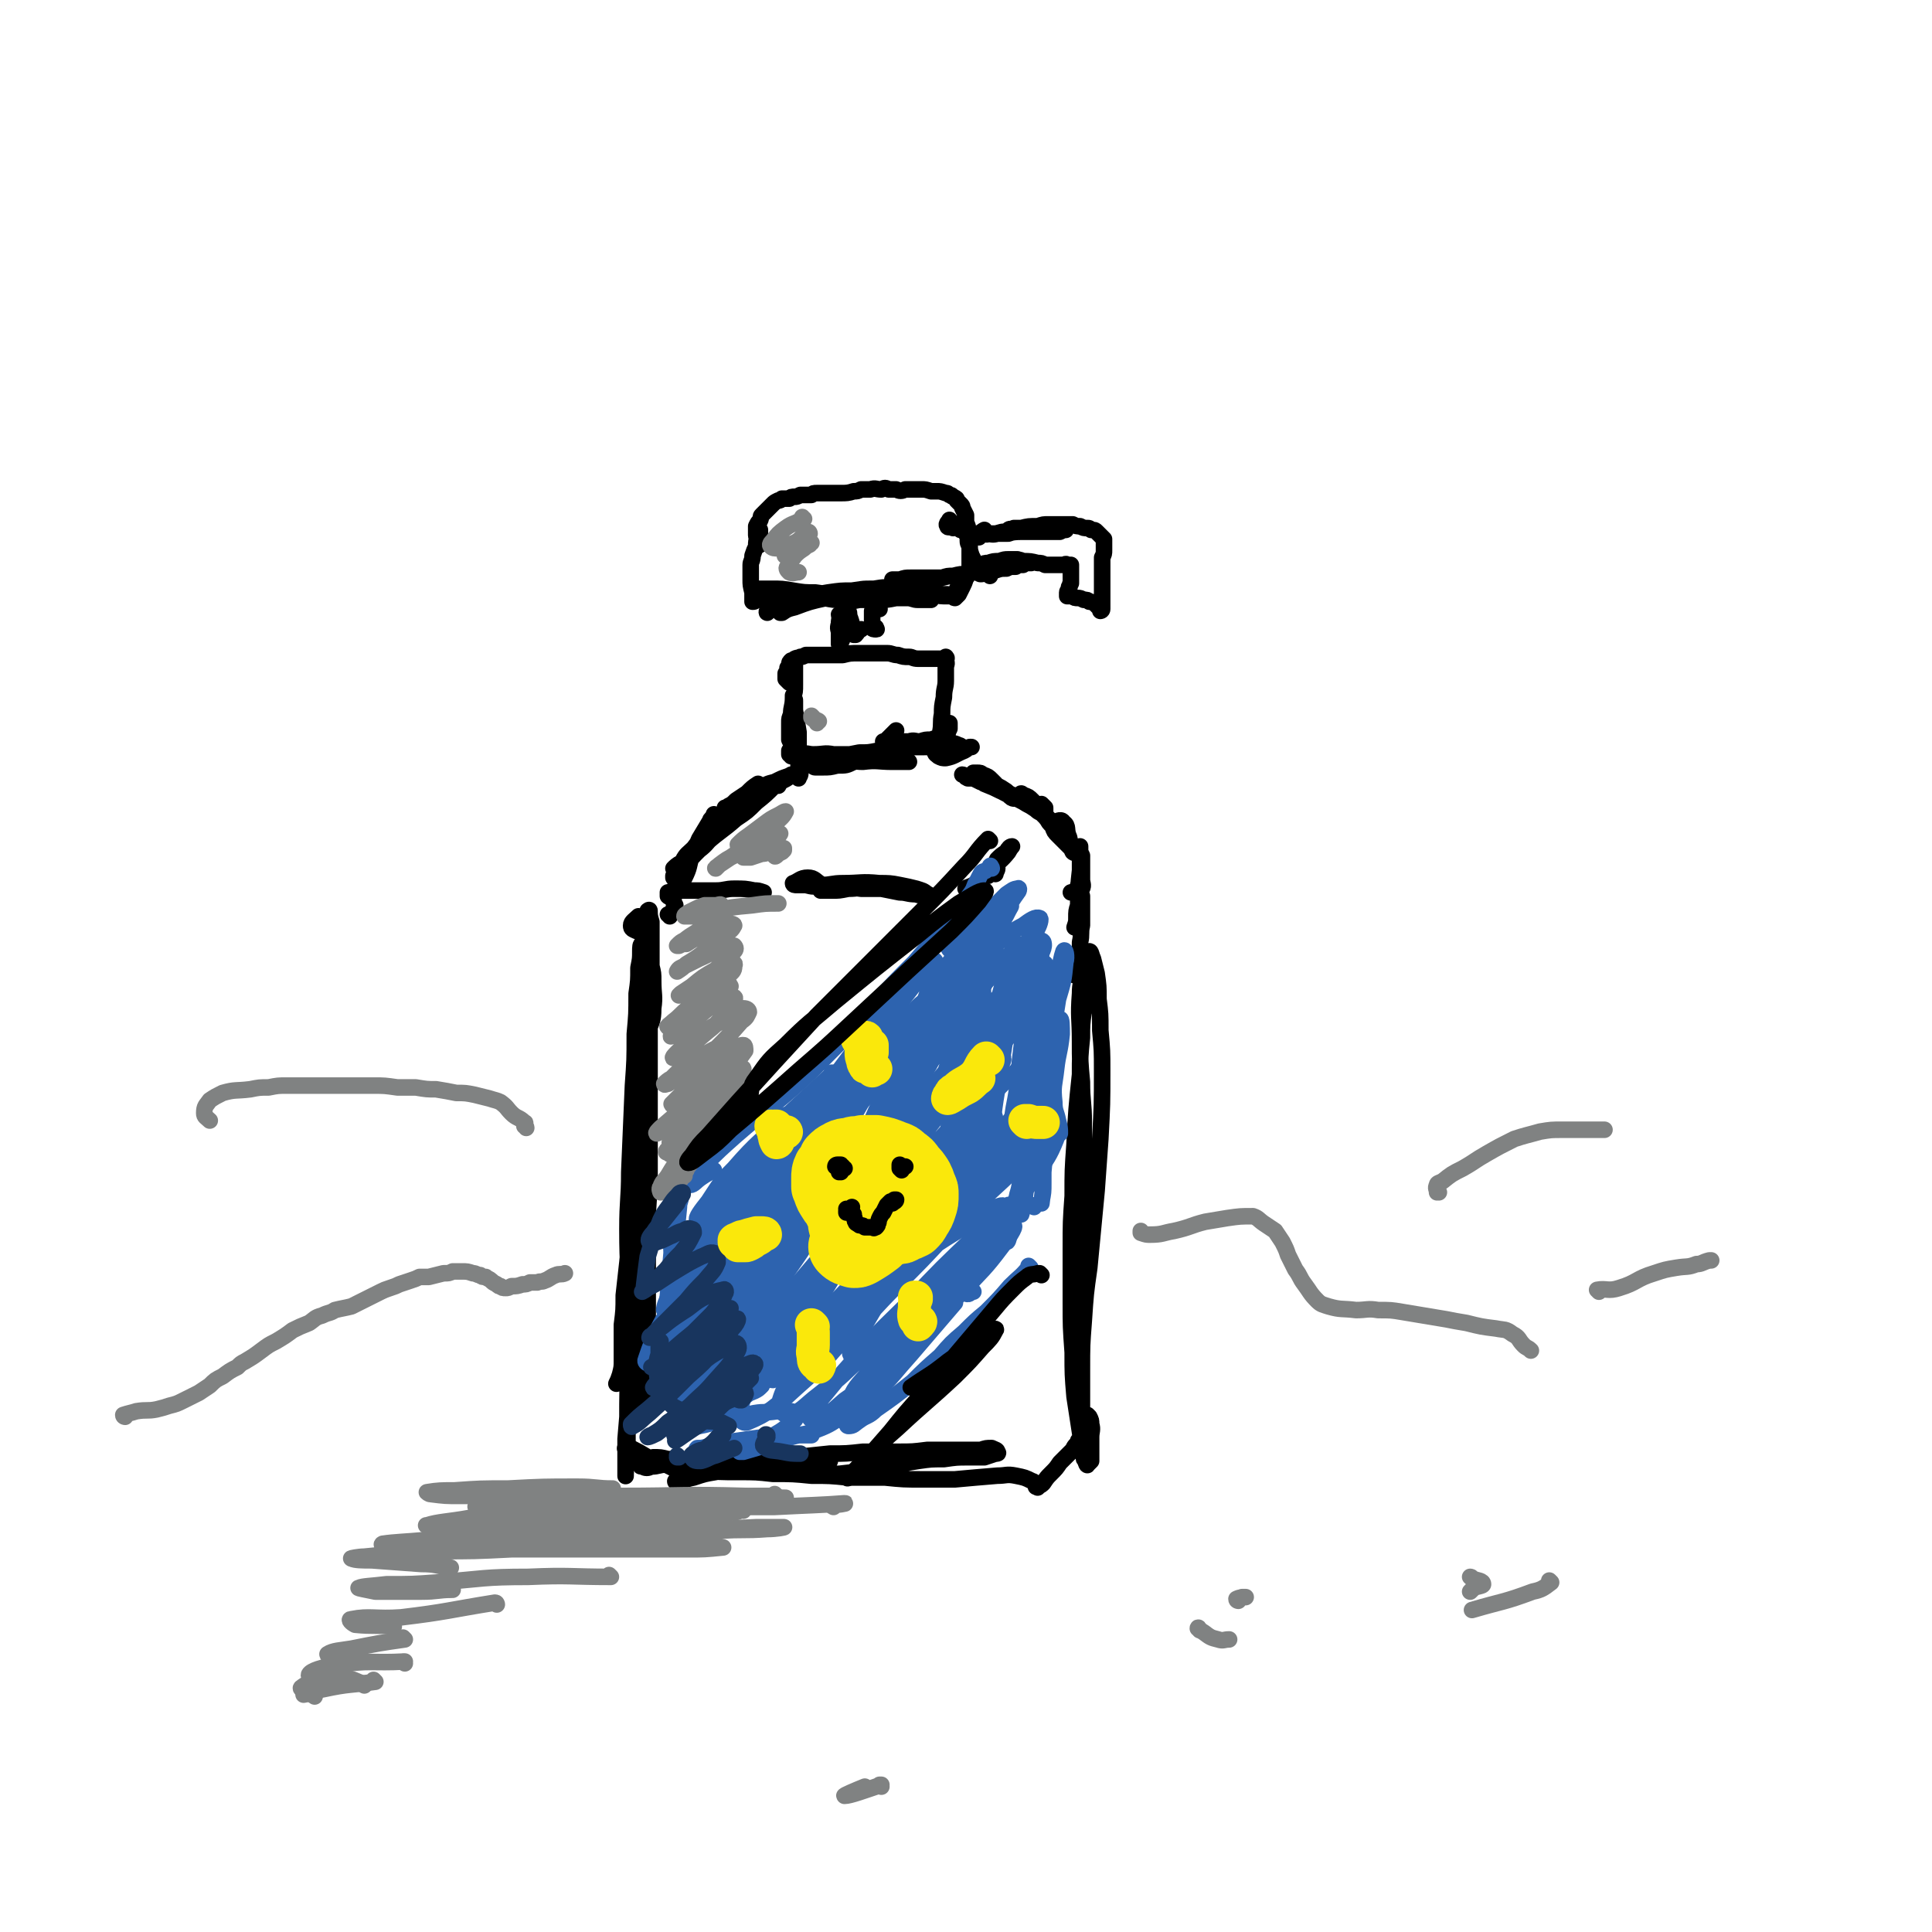 <svg viewBox='0 0 1050 1050' version='1.1' xmlns='http://www.w3.org/2000/svg' xmlns:xlink='http://www.w3.org/1999/xlink'><g fill='none' stroke='rgb(0,0,0)' stroke-width='9' stroke-linecap='round' stroke-linejoin='round'><path d='M348,499c-1,0 -1,-1 -1,-1 -2,2 -4,3 -4,5 0,2 1,2 3,3 2,1 4,0 5,3 2,3 1,4 2,7 1,4 1,4 1,9 1,4 1,4 1,8 0,8 1,8 0,15 0,7 -1,7 -3,13 -1,7 -2,7 -3,15 -2,10 -2,10 -3,21 0,7 0,7 0,14 1,9 1,9 2,17 0,8 1,8 1,16 0,8 0,8 0,15 -1,6 -1,6 -2,12 -1,7 -1,7 -2,15 -1,6 -1,6 -1,12 -1,8 0,8 -1,15 -1,12 -1,12 -2,24 -1,5 -1,5 -2,10 -1,2 -1,2 -2,4 -1,1 -1,0 -2,1 0,0 0,0 0,0 0,0 0,0 0,0 1,-2 1,-2 2,-5 1,-4 1,-4 1,-8 0,-10 0,-10 0,-19 1,-8 1,-8 1,-16 1,-9 1,-9 2,-18 1,-10 1,-10 2,-20 1,-10 1,-10 3,-20 1,-10 1,-10 3,-20 1,-9 1,-9 1,-18 1,-13 1,-13 1,-27 0,-8 0,-8 0,-17 0,-12 0,-12 -1,-24 0,-7 0,-7 0,-14 0,-6 0,-6 0,-12 1,-5 1,-5 2,-10 0,-3 0,-3 0,-6 0,-2 0,-2 0,-3 0,0 1,-1 1,0 0,2 0,3 1,6 0,4 0,4 0,8 0,9 0,9 0,17 0,8 -1,8 -1,16 0,10 0,10 0,20 0,11 0,11 0,22 0,13 0,13 0,25 0,15 0,15 0,29 0,14 -1,14 -1,28 0,21 0,21 0,42 0,12 0,12 0,24 0,13 0,14 0,27 0,4 0,4 -1,9 0,1 -1,2 -1,1 -1,-1 -1,-2 -1,-4 -2,-5 -2,-5 -3,-11 -1,-9 -1,-9 -2,-18 -1,-12 -1,-12 -1,-24 -1,-22 -2,-22 -2,-44 0,-16 1,-16 1,-31 1,-24 1,-24 2,-47 1,-14 1,-14 1,-28 1,-11 1,-11 1,-22 1,-7 1,-7 1,-14 1,-5 1,-5 1,-9 0,-2 0,-4 1,-4 0,1 1,2 1,4 1,5 0,5 0,10 1,7 1,7 0,15 0,19 0,19 -1,38 -1,15 -1,15 -1,30 -1,16 -1,16 -2,31 -1,15 -1,15 -2,30 0,16 -1,16 -1,31 -1,16 -1,16 -1,32 -1,21 -1,21 -1,41 0,10 0,10 0,19 -1,4 -1,7 -1,8 0,1 0,-2 0,-5 0,-8 0,-8 0,-15 1,-12 1,-12 2,-23 1,-11 1,-11 2,-23 0,-9 1,-9 1,-18 1,-5 1,-5 1,-11 1,-3 1,-4 1,-6 0,0 0,1 0,2 -1,5 -1,5 -1,9 -2,10 -2,10 -3,20 0,7 1,7 1,13 -1,5 -1,5 -1,10 '/><path d='M341,788c0,0 -2,-1 -1,-1 0,-1 1,-1 3,0 4,2 4,2 9,5 5,2 5,2 10,4 2,1 2,1 4,2 1,0 2,0 2,0 1,0 1,-1 1,-2 -1,-1 -1,-1 -3,-2 -1,-1 -1,-1 -3,-1 -4,-1 -4,-1 -8,-1 -2,1 -2,1 -4,2 -2,1 -3,1 -3,2 0,1 0,1 1,1 2,1 3,1 5,0 4,0 4,-1 8,-1 5,-1 5,-1 10,-1 5,-1 5,-1 10,-1 4,0 4,0 8,0 3,0 3,0 7,0 0,0 1,0 1,0 -2,0 -2,1 -4,2 -3,0 -3,0 -6,0 -4,1 -4,1 -8,1 -4,0 -4,0 -8,0 -3,0 -3,0 -5,0 -2,0 -2,0 -3,0 0,0 1,0 2,0 4,0 4,-1 9,-1 5,-1 5,-1 10,-1 9,-1 9,-1 19,-1 6,0 6,0 13,0 6,0 6,0 12,1 5,0 5,0 11,0 4,0 4,0 7,0 2,-1 3,-1 4,-1 0,0 -1,0 -1,0 -3,1 -3,1 -6,2 -5,1 -5,1 -11,2 -10,1 -10,1 -20,1 -8,0 -8,0 -15,0 -7,0 -7,0 -13,1 -6,1 -6,1 -11,2 -3,1 -3,1 -6,3 0,0 -1,1 -1,0 4,0 5,-1 10,-2 6,-2 6,-2 12,-3 8,-2 8,-2 16,-4 14,-2 14,-2 27,-4 9,-1 10,-1 19,-2 9,0 9,0 18,-1 9,0 9,0 19,0 8,0 8,0 16,-1 7,0 7,0 14,0 8,0 8,0 15,0 3,-1 3,-1 6,-1 2,1 3,1 3,2 1,1 0,1 -1,1 -3,1 -3,1 -6,2 -4,0 -4,0 -9,0 -6,0 -6,0 -13,1 -7,0 -7,0 -14,1 -13,2 -13,3 -26,4 -8,2 -8,2 -17,3 -10,0 -10,0 -19,0 -13,-1 -13,-1 -26,-3 -8,0 -7,-1 -15,-1 -5,0 -5,0 -11,0 -5,0 -5,-1 -9,0 -3,0 -3,1 -6,1 -1,0 -3,0 -2,0 0,1 2,1 4,1 4,0 4,0 8,0 11,1 11,1 21,1 10,0 10,0 19,1 11,0 11,0 21,1 10,0 10,0 20,1 10,0 10,0 20,0 10,1 10,1 20,1 9,0 9,0 18,0 11,-1 11,-1 23,-2 5,0 5,-1 10,0 5,1 5,1 9,3 1,0 1,1 2,2 0,0 0,0 0,1 0,0 0,0 0,0 0,0 0,0 0,0 1,0 1,1 1,0 2,-1 2,-1 3,-2 2,-3 2,-3 4,-5 3,-3 3,-3 5,-6 4,-4 4,-4 7,-7 1,-2 1,-2 2,-3 1,-1 1,-1 1,-1 0,0 0,0 0,-1 0,0 0,0 0,0 1,2 0,2 1,3 1,3 1,3 2,5 0,2 0,2 1,3 1,1 1,2 1,2 1,-1 1,-1 2,-2 0,-3 0,-3 0,-6 0,-4 0,-4 0,-7 0,-3 1,-4 0,-7 0,-2 0,-2 -1,-4 0,0 -1,-1 -1,-1 -1,1 0,2 -1,4 0,2 0,2 -1,5 0,3 0,3 -1,6 0,1 0,1 0,3 0,0 0,0 0,0 0,-1 0,-1 0,-3 0,-3 0,-3 0,-6 0,-6 0,-6 0,-11 -1,-7 -1,-7 -1,-13 0,-12 0,-12 0,-23 0,-9 0,-9 0,-18 0,-16 -1,-16 0,-32 0,-12 1,-12 1,-23 1,-13 1,-13 1,-25 0,-11 0,-11 0,-23 0,-11 -1,-11 -1,-22 -1,-11 -1,-11 -1,-22 0,-13 -1,-13 0,-26 0,-6 1,-6 2,-12 1,-4 0,-4 2,-7 0,-2 0,-4 1,-4 1,0 1,2 2,4 1,4 1,4 2,8 1,7 1,7 1,14 1,8 1,8 1,17 1,11 1,11 1,22 0,18 0,18 -1,37 -1,14 -1,14 -2,28 -2,21 -2,21 -4,42 -2,14 -2,14 -3,29 -1,13 -1,13 -1,27 0,11 0,11 0,23 0,7 1,7 2,15 0,5 0,5 1,10 0,1 0,3 0,3 0,1 -1,-1 -1,-2 -1,-5 -1,-5 -2,-9 -2,-13 -2,-13 -4,-26 -1,-12 -1,-12 -1,-24 -1,-14 -1,-14 -1,-27 0,-15 0,-15 0,-29 0,-15 0,-15 1,-29 0,-14 0,-14 1,-28 1,-19 1,-19 3,-38 0,-10 0,-10 1,-20 0,-7 0,-7 1,-15 0,-6 0,-6 0,-13 -1,-2 -1,-2 -2,-4 -1,-1 -1,-2 -3,-2 -2,-1 -2,0 -5,0 '/><path d='M364,498c0,-1 -1,-1 -1,-1 0,0 1,0 1,0 1,-1 2,-2 3,-3 0,0 -1,0 -1,0 0,0 0,-1 1,-1 0,-1 0,-1 0,-1 -1,-2 -1,-2 -2,-4 -1,-1 -1,0 -2,-1 0,-1 0,-1 0,-2 0,0 0,0 1,0 1,-1 1,-1 3,-1 2,0 2,0 5,0 3,0 3,0 7,0 5,0 5,0 10,0 5,0 5,-1 10,-1 6,0 6,0 11,1 2,0 2,0 5,1 '/><path d='M448,482c0,0 0,-1 -1,-1 -4,-2 -4,-4 -8,-4 -4,0 -5,2 -8,3 0,1 1,1 2,1 2,0 2,0 5,0 4,1 4,1 8,0 6,0 6,-1 12,-1 10,0 10,-1 20,0 5,0 6,0 11,1 5,1 5,1 9,2 3,1 4,1 6,3 1,0 0,0 -1,0 -3,0 -3,1 -5,0 -5,0 -5,-1 -9,-1 -5,-1 -5,-1 -10,-2 -5,0 -5,0 -11,0 -7,-1 -7,-1 -14,0 -3,0 -3,0 -6,0 -1,1 -2,1 -2,1 2,0 3,0 6,0 4,0 4,0 9,-1 6,0 6,-1 13,-1 3,0 3,1 6,1 '/><path d='M584,523c0,0 0,-1 -1,-1 0,0 1,0 1,0 1,-1 1,-2 2,-3 1,-4 1,-4 1,-7 1,-4 0,-5 1,-9 0,-4 0,-4 0,-9 0,-4 0,-4 0,-7 -1,-3 -1,-3 -2,-6 0,0 0,0 0,0 0,0 0,1 0,2 0,4 0,4 0,9 -1,3 -1,3 -1,7 0,2 0,2 -1,5 0,0 0,0 0,0 1,-2 1,-2 1,-5 1,-4 1,-4 1,-9 0,-8 0,-8 1,-17 0,-4 0,-4 0,-8 0,-2 0,-3 0,-5 0,0 0,1 0,1 0,2 0,2 1,4 0,3 0,3 0,7 0,3 0,3 0,6 0,2 1,3 0,5 -2,2 -3,1 -6,2 '/><path d='M368,485c0,0 -1,-1 -1,-1 0,0 0,0 0,0 3,-3 3,-3 5,-7 3,-6 2,-6 4,-12 2,-5 2,-4 4,-9 3,-5 3,-5 6,-10 0,-1 1,-1 2,-3 0,0 0,-1 0,0 0,1 0,2 -1,4 -2,3 -2,3 -4,6 -3,4 -3,4 -6,8 -3,3 -4,3 -6,7 -3,4 -3,4 -5,8 0,0 0,1 0,1 3,-3 4,-3 7,-7 3,-4 3,-4 7,-8 5,-6 4,-6 9,-12 5,-5 5,-5 11,-11 4,-4 4,-4 8,-8 2,-2 4,-4 4,-4 0,1 -1,3 -3,5 -3,4 -3,4 -7,8 -5,4 -5,4 -10,9 -7,7 -7,7 -15,14 -3,3 -3,3 -7,6 -2,1 -3,2 -4,3 0,0 1,-1 2,-1 3,-3 3,-3 6,-5 5,-4 5,-4 10,-8 8,-7 8,-6 16,-13 6,-4 6,-4 11,-9 5,-4 5,-4 10,-9 1,0 1,-2 1,-2 -1,0 -2,1 -3,2 -4,2 -4,2 -7,4 -5,4 -5,4 -9,7 -5,5 -5,5 -10,9 -5,4 -5,4 -9,8 -3,3 -3,3 -5,6 -1,1 0,1 1,1 4,-3 4,-4 8,-8 4,-4 4,-4 8,-8 4,-5 3,-5 7,-9 3,-4 4,-3 7,-7 1,-1 1,-1 2,-3 1,0 0,-1 0,-1 -3,2 -3,2 -6,5 -3,2 -3,2 -6,4 -2,2 -2,2 -4,3 -1,1 -2,1 -2,1 1,0 2,0 3,-1 3,-2 3,-2 6,-4 5,-3 5,-3 9,-5 5,-3 5,-3 9,-4 4,-2 4,-2 7,-3 2,-1 3,-1 4,-1 0,0 -1,0 -2,0 -2,2 -2,2 -4,3 -2,1 -2,1 -3,3 '/><path d='M574,448c0,0 -1,-1 -1,-1 2,-1 4,-2 5,0 3,2 1,4 3,8 1,4 0,4 2,8 1,1 1,0 2,1 1,0 1,0 1,0 1,1 1,1 1,0 0,0 -1,0 -1,-1 -2,-1 -2,-1 -3,-3 -3,-2 -3,-2 -5,-4 -5,-6 -5,-6 -10,-12 -3,-3 -3,-3 -7,-7 -3,-2 -3,-2 -6,-5 0,0 -1,0 -1,0 1,-1 1,-1 2,0 3,1 3,1 5,3 3,3 3,3 5,6 3,3 3,3 6,6 2,3 3,3 5,6 2,3 2,3 4,7 0,0 1,1 1,1 -1,-1 -2,-2 -3,-3 -2,-2 -2,-2 -4,-4 -2,-2 -2,-2 -3,-5 -2,-2 -2,-2 -3,-4 -1,-2 -1,-2 -2,-5 0,-1 0,-1 -1,-2 0,0 0,-1 0,-1 1,1 1,1 2,2 0,1 0,1 0,2 0,1 0,1 0,1 -1,0 -1,0 -2,0 -2,-1 -2,-1 -3,-2 -3,-2 -3,-2 -5,-3 -3,-2 -4,-2 -7,-4 -3,-2 -3,-2 -7,-3 -4,-2 -4,-2 -9,-4 -1,-1 -2,-1 -3,-2 0,0 1,0 1,0 2,0 2,0 4,1 2,1 2,1 5,2 2,1 2,1 5,3 1,1 1,1 3,2 1,1 1,1 1,2 0,0 -1,0 -2,-1 -1,-1 -1,-1 -3,-2 -2,-1 -2,-1 -5,-3 -3,-2 -4,-2 -7,-5 -2,-1 -2,0 -4,-2 0,0 0,0 -1,-1 0,0 0,0 0,0 1,0 1,0 2,0 2,0 2,0 3,1 3,1 3,1 5,3 1,1 1,1 2,2 0,0 0,0 0,0 -1,0 -2,0 -3,0 -2,0 -2,0 -5,-1 -2,-1 -2,-1 -4,-2 -1,0 -1,0 -3,0 -1,-1 -1,0 -1,-1 -1,0 -1,-1 -2,-1 0,0 0,0 0,0 '/><path d='M435,414c0,0 0,0 -1,-1 0,0 1,0 1,-1 0,0 0,0 0,0 0,2 0,2 0,4 0,2 0,2 0,4 0,2 -1,2 -1,3 0,0 0,-1 0,-1 0,-2 0,-2 0,-4 0,-5 0,-5 0,-10 0,-5 0,-5 0,-10 -1,-6 -1,-6 -2,-12 0,-3 0,-3 0,-5 0,-1 0,-1 -1,-2 0,-1 0,-1 0,-1 0,1 0,2 0,3 0,3 0,3 0,5 0,4 0,4 0,8 -1,4 -1,4 -1,8 0,2 0,2 0,3 0,0 0,0 0,0 0,0 0,0 0,0 0,1 0,1 0,1 0,1 0,1 -1,2 0,1 0,1 0,1 0,1 0,1 0,1 1,1 2,1 3,1 2,0 2,0 4,0 4,0 4,0 7,0 6,0 6,0 13,0 6,-1 6,-1 11,-2 5,0 5,0 10,-1 4,0 4,0 8,-1 3,0 3,0 6,-1 1,0 2,0 2,0 0,0 -1,1 -2,1 -2,1 -2,0 -5,1 -3,1 -3,1 -7,2 -7,3 -7,3 -15,4 -4,2 -4,2 -9,2 -4,1 -4,1 -8,1 -2,0 -2,0 -4,0 -1,0 -1,-1 -1,-1 1,0 2,-1 3,-1 7,-1 7,-1 13,-1 6,-1 6,0 11,0 8,-1 8,0 16,0 4,0 4,0 7,0 1,0 2,0 2,0 0,0 -1,0 -2,0 -2,-1 -2,-1 -5,-1 -3,0 -3,0 -7,-1 -8,0 -8,0 -15,0 -5,0 -5,1 -10,1 -5,0 -5,1 -9,1 -4,0 -4,0 -8,-1 -1,0 -1,-1 -1,-1 2,-1 3,-1 5,-1 4,-1 4,-1 8,-1 6,0 6,0 11,0 5,0 5,1 11,1 5,1 5,1 11,1 1,0 2,0 2,0 1,1 0,1 -1,0 -5,0 -5,0 -10,-1 -5,0 -5,0 -10,-1 -6,0 -6,0 -11,0 -5,-1 -5,0 -11,0 -3,0 -3,-1 -7,0 -2,0 -2,0 -4,1 0,0 -1,0 -1,0 0,0 0,0 0,0 0,0 0,0 0,-1 -1,-1 0,-1 0,-1 0,-2 0,-2 0,-3 0,-2 0,-2 -1,-4 0,-2 0,-2 0,-4 0,-3 0,-3 0,-5 0,-3 0,-2 1,-5 0,-4 1,-4 1,-9 1,-3 1,-3 1,-7 0,-5 0,-5 0,-9 0,-2 0,-2 0,-4 0,-1 0,-1 0,-1 0,0 0,1 0,2 0,2 -1,1 -1,3 0,2 0,2 0,3 0,2 0,2 -1,3 0,1 0,1 0,1 -1,1 -1,1 -1,1 -1,-1 -1,-1 -2,-2 0,-1 0,-1 0,-3 1,-1 1,-1 1,-3 1,-1 1,-1 1,-2 0,-1 0,-1 1,-2 0,0 0,0 1,0 1,-1 1,-1 1,-1 2,-1 2,0 3,-1 1,0 1,0 3,-1 1,0 1,0 2,0 1,0 1,0 2,0 2,0 2,0 3,0 2,0 2,0 3,0 3,0 3,0 5,0 3,0 3,0 5,0 4,-1 4,-1 9,-1 3,0 3,0 6,0 5,0 5,0 9,0 3,0 3,1 6,1 3,1 3,1 6,1 2,0 2,1 5,1 3,0 3,0 5,0 3,0 3,0 5,0 2,0 2,0 5,0 0,0 0,0 0,0 0,0 0,0 0,0 1,0 0,-1 0,-1 0,0 0,1 0,2 1,2 0,2 0,4 0,3 0,3 0,7 0,4 -1,4 -1,9 -1,5 -1,5 -1,9 -1,5 0,5 -1,10 0,1 0,1 0,2 1,0 1,1 1,0 1,-1 1,-1 1,-3 1,-1 1,-1 2,-3 0,0 0,0 0,-1 1,0 1,0 1,0 0,0 0,1 0,1 0,1 0,1 0,2 -1,2 -1,2 -1,3 -1,1 -1,1 -3,1 -3,1 -3,1 -6,2 -3,0 -3,0 -6,1 -3,0 -3,-1 -6,0 -3,0 -3,0 -5,0 -1,0 -2,0 -2,1 0,0 1,1 1,1 4,1 4,1 8,1 3,0 3,0 6,0 3,0 3,0 5,-1 0,0 1,-1 1,-1 -1,0 -2,0 -4,0 -2,0 -2,0 -5,0 -4,0 -4,0 -7,0 -3,0 -3,0 -6,0 -2,0 -2,0 -4,0 -1,0 -2,0 -2,-1 1,0 2,-1 3,-2 2,-2 2,-2 4,-4 '/><path d='M457,335c0,0 -1,0 -1,-1 0,0 1,1 1,1 -1,2 -1,2 -1,4 -1,3 0,3 0,5 0,2 0,2 0,5 0,0 0,1 0,1 1,0 1,0 1,-1 0,-1 1,-1 1,-3 0,-4 0,-4 1,-8 0,-3 0,-3 0,-6 0,-2 0,-2 0,-3 0,-1 0,-1 0,-1 0,0 0,0 1,1 0,1 0,1 1,3 1,2 0,2 1,4 1,3 1,3 1,5 0,2 0,2 1,4 0,0 0,0 1,0 1,-1 1,-2 3,-3 '/><path d='M478,331c-1,0 -1,0 -1,-1 -1,0 0,1 0,1 -1,1 -2,0 -3,1 0,1 0,2 0,3 0,2 0,2 0,4 0,1 -1,2 0,2 0,1 1,1 2,1 1,0 0,0 0,-1 '/><path d='M425,329c-1,0 -1,-1 -1,-1 -4,1 -6,4 -7,5 -1,0 1,-4 3,-5 1,-1 2,0 4,0 4,0 4,0 7,-1 9,-1 9,-1 17,-3 7,-1 7,-1 14,-2 6,-2 6,-2 13,-2 6,-1 6,-1 12,0 5,0 5,0 11,1 4,1 4,2 9,2 4,1 4,1 8,1 1,0 1,0 1,0 0,0 0,-1 -1,-1 -3,0 -3,0 -7,0 -4,0 -4,0 -8,0 -6,1 -6,1 -11,1 -7,1 -7,0 -13,0 -7,0 -7,0 -14,0 -6,1 -6,0 -13,1 -9,2 -9,2 -17,5 -4,1 -4,1 -7,3 -1,0 -1,0 -1,0 2,-2 3,-2 5,-3 5,-3 5,-3 10,-5 5,-2 5,-2 11,-3 7,-1 7,-1 13,-1 7,-1 7,-1 13,-1 9,-1 9,-1 17,-1 4,0 4,0 8,1 2,1 3,0 5,2 1,0 1,1 1,2 0,1 -1,1 -1,2 -1,0 -2,0 -3,0 -2,0 -2,0 -4,0 -3,0 -3,-1 -6,-1 -3,-1 -3,-1 -7,-1 -7,-1 -7,-1 -15,-1 -6,0 -6,0 -11,0 -6,0 -6,0 -12,0 -8,0 -8,0 -16,0 -4,0 -4,1 -9,0 -3,0 -3,0 -7,0 -2,0 -2,0 -5,-1 -1,0 -1,0 -1,-1 -1,0 -1,0 -1,0 2,-1 3,-1 5,-1 2,0 2,0 5,0 6,0 6,0 12,1 6,1 6,1 12,1 7,1 7,1 14,1 6,0 6,0 13,0 7,0 7,0 14,0 5,0 5,0 11,-1 4,0 4,0 8,0 3,0 4,0 6,0 0,0 0,0 -1,1 -2,0 -2,0 -5,1 -3,0 -3,0 -7,1 -4,0 -4,0 -9,0 -5,1 -5,1 -10,1 -5,0 -5,0 -10,0 -5,1 -5,1 -10,0 -4,0 -4,0 -9,-1 -5,0 -5,0 -11,-1 -4,0 -4,0 -7,0 -4,1 -4,1 -9,2 -1,0 -2,0 -4,0 -1,0 -1,0 -2,0 -1,0 -1,-1 -2,-1 -1,0 -1,0 -1,0 -1,0 -1,1 -1,1 -1,1 -1,1 -2,1 0,-1 0,-1 0,-2 0,-2 0,-2 0,-3 -1,-4 -1,-4 -1,-7 0,-2 0,-2 0,-4 0,-2 0,-2 0,-4 0,-2 1,-2 1,-5 1,-3 1,-3 2,-5 0,-3 0,-3 1,-5 0,-2 0,-2 1,-4 0,0 0,0 0,0 0,3 0,3 0,5 0,1 0,1 0,2 0,0 0,0 0,1 0,0 0,0 0,0 0,0 -1,1 -1,0 0,-1 0,-1 0,-2 0,-2 -1,-2 -1,-3 0,-3 0,-3 0,-5 1,-2 1,-2 2,-3 1,-2 0,-2 1,-3 1,-1 1,-1 2,-2 1,-1 1,-1 2,-2 1,-1 1,-1 2,-2 1,-1 1,-1 3,-2 1,0 1,0 2,-1 2,0 2,0 4,0 1,-1 1,-1 3,-1 1,0 1,0 3,-1 3,0 3,0 6,0 1,-1 1,-1 3,-1 2,0 2,0 3,0 2,0 2,0 4,0 1,0 1,0 3,0 2,0 2,0 3,0 3,0 4,0 7,-1 2,0 2,0 4,-1 3,0 3,0 5,0 3,-1 3,0 6,0 2,-1 2,-1 4,0 2,0 2,0 4,0 2,1 3,1 5,0 2,0 2,0 4,0 2,0 2,0 5,0 2,0 2,0 5,1 1,0 1,0 3,0 2,0 2,0 5,1 1,0 1,0 2,1 2,0 1,1 2,1 2,1 2,1 2,2 1,1 1,1 2,2 1,1 1,1 1,2 1,2 1,2 2,4 0,2 0,2 0,4 1,2 1,2 1,4 0,4 0,4 1,8 0,3 0,3 1,6 1,2 1,2 2,4 0,1 0,1 0,2 1,1 1,1 1,1 0,1 0,1 0,1 0,1 -1,1 -1,1 -1,0 -1,0 -2,0 -1,1 -1,0 -2,1 -4,0 -4,0 -8,1 -3,0 -3,0 -6,1 -4,0 -4,0 -9,0 -4,0 -4,0 -8,0 -3,0 -3,0 -6,1 -2,0 -3,0 -4,0 0,0 1,1 1,1 2,0 2,0 4,0 4,0 4,-1 8,-1 7,-1 7,-1 14,-1 4,-1 4,-1 7,-1 3,0 3,0 5,0 1,0 1,1 1,1 0,1 -1,1 -1,2 -1,1 -1,1 -2,2 -2,2 -2,2 -3,5 -1,0 -1,1 -1,1 0,1 1,1 1,1 1,-1 1,-1 2,-2 1,-2 1,-2 2,-4 1,-2 1,-2 2,-5 1,-1 1,-1 1,-3 1,-2 1,-2 1,-3 0,-2 0,-2 0,-4 0,-3 0,-3 0,-6 0,-2 -1,-2 -1,-4 0,-2 0,-2 0,-4 0,0 0,0 0,-1 0,0 -1,0 -1,0 0,0 0,0 -1,-1 -1,0 -1,0 -2,0 -1,-1 -1,-1 -3,-2 -1,-1 -1,-2 -3,-3 0,0 0,-1 0,0 -1,1 -2,2 -1,3 0,1 1,0 3,1 '/><path d='M532,292c-1,-1 -1,-1 -1,-1 -1,0 0,0 0,0 2,-1 2,-2 4,-3 0,0 -1,2 0,2 1,1 2,0 4,0 2,0 2,0 4,0 3,0 3,0 5,0 3,-1 3,-1 5,-1 1,0 1,0 1,0 -1,0 -1,0 -2,0 -3,0 -3,-1 -6,0 -3,0 -3,1 -6,1 -3,0 -3,0 -6,0 -2,0 -2,0 -5,0 -2,0 -2,0 -3,0 -1,0 -1,0 -1,0 2,0 2,0 4,0 3,0 3,0 6,0 4,0 4,1 7,0 7,0 7,-1 13,-1 4,-1 4,-1 8,-1 3,0 3,0 7,0 2,0 2,0 5,0 1,0 1,0 3,0 1,0 2,0 1,0 -1,0 -1,0 -3,1 -3,0 -3,0 -5,0 -6,0 -6,0 -11,0 -3,0 -3,0 -6,0 -2,0 -2,0 -4,0 -1,0 -1,1 -2,0 0,0 0,-1 0,-1 1,-1 1,0 3,-1 2,0 2,0 4,0 4,-1 4,-1 9,-1 3,-1 3,-1 6,-1 5,0 5,0 9,0 2,0 2,0 4,0 2,1 2,1 4,1 2,1 2,1 4,1 1,0 1,0 2,1 2,0 2,0 3,1 1,1 1,1 2,2 0,0 0,0 1,1 0,0 0,0 1,1 0,0 0,0 0,1 0,0 0,0 0,1 0,1 0,1 0,1 0,2 0,2 0,3 0,2 0,2 -1,4 0,1 0,1 0,3 0,3 0,3 0,6 0,2 0,2 0,4 0,3 0,3 0,5 0,2 0,2 0,3 0,1 0,1 0,3 0,1 0,1 0,3 0,1 0,1 0,1 0,1 -1,1 -1,1 0,0 0,0 0,0 0,-1 0,-1 0,-1 -1,-1 -1,-1 -1,-1 -1,-1 -1,-1 -2,-2 -2,-1 -2,-1 -3,-1 -1,-1 -1,-1 -3,-1 -2,-1 -2,-1 -3,-1 -2,0 -2,0 -3,-1 -1,0 -1,0 -2,0 -1,0 -1,0 -1,0 0,-1 0,-1 0,-1 0,0 0,0 0,-1 0,-1 1,-1 1,-3 1,-1 0,-1 1,-2 0,-1 0,-1 0,-2 0,-1 0,-1 0,-2 0,0 0,0 0,0 0,-1 0,-1 0,-2 0,-1 0,-1 0,-3 0,0 0,0 0,-1 0,0 0,0 0,0 0,0 0,0 0,0 0,0 0,0 0,0 -1,0 -1,0 -2,0 -1,-1 -1,0 -2,0 -1,0 -1,0 -2,0 -1,0 -1,0 -3,0 -2,0 -2,0 -5,0 -2,-1 -2,-1 -4,-1 -4,-1 -4,-1 -8,-1 -2,-1 -3,-1 -5,0 -4,0 -4,1 -7,2 -3,1 -3,1 -6,2 -2,1 -2,1 -4,1 0,0 0,0 0,0 0,0 0,1 1,0 3,0 3,-1 7,-1 3,-1 3,-1 6,-2 4,0 4,0 9,-1 1,0 1,0 3,0 0,0 1,0 0,0 0,0 0,-1 -1,0 -2,0 -2,0 -3,1 -3,0 -3,0 -6,0 -4,1 -4,1 -9,2 -3,0 -3,0 -5,0 -2,0 -3,1 -3,0 -1,0 0,-1 1,-2 1,-1 1,-1 3,-1 3,-1 3,-1 6,-1 3,-1 3,-1 5,-1 3,0 3,0 5,0 1,1 2,1 1,2 0,1 -1,1 -2,2 -3,0 -3,0 -5,1 -3,0 -3,0 -6,1 -4,0 -4,0 -7,1 -1,0 -2,0 -2,0 0,0 0,1 1,1 2,0 2,-1 4,0 1,0 0,0 1,1 '/><path d='M516,403c0,0 -1,-1 -1,-1 -1,1 -1,2 -1,2 -1,0 -2,-2 -2,-2 -1,0 0,0 0,1 1,1 1,1 2,1 2,2 1,2 3,2 2,1 2,1 4,1 1,0 2,0 2,0 0,-1 -1,-2 -2,-2 -2,-1 -2,-1 -4,-1 -2,0 -2,-1 -4,0 -2,0 -2,0 -4,1 -1,1 -1,2 -1,3 0,2 1,2 2,3 2,1 2,1 4,1 5,-1 5,-2 10,-4 2,-1 1,-1 3,-2 1,0 1,0 1,0 '/><path d='M537,476c0,0 -1,0 -1,-1 0,0 1,1 0,1 -3,2 -3,2 -7,5 -2,1 -3,1 -4,2 -1,0 1,-1 2,-1 2,-1 2,-1 5,-3 3,-3 3,-3 7,-7 4,-4 5,-4 9,-9 1,-2 2,-3 2,-3 -1,0 -2,1 -3,3 -3,2 -3,2 -5,4 -1,2 -1,2 -1,4 0,1 1,1 1,1 0,1 -1,2 -1,3 '/></g>
<g fill='none' stroke='rgb(45,99,175)' stroke-width='9' stroke-linecap='round' stroke-linejoin='round'><path d='M539,472c0,-1 -1,-1 -1,-1 0,-1 1,0 0,0 0,1 -1,1 -2,2 -1,1 -2,0 -3,2 -1,2 -1,2 -2,4 -2,3 -1,3 -3,6 -5,7 -5,7 -10,13 -4,6 -4,6 -9,12 -6,6 -6,6 -12,13 -11,11 -11,11 -22,23 -8,9 -8,9 -15,17 -8,8 -8,8 -16,16 -7,7 -7,7 -15,14 -7,6 -7,6 -15,12 -7,6 -7,6 -14,12 -9,8 -9,8 -17,16 -4,4 -4,4 -7,8 -1,1 -2,3 -1,3 2,0 3,-2 6,-4 3,-2 3,-2 7,-4 '/><path d='M560,689c0,0 -1,-1 -1,-1 0,0 0,0 0,1 -4,5 -5,5 -10,10 -6,7 -6,7 -13,14 -6,5 -6,5 -12,11 -7,6 -7,6 -13,13 -8,7 -8,7 -15,14 -10,8 -10,8 -20,15 -4,4 -5,3 -9,6 -3,2 -3,3 -6,3 -1,0 -1,-2 -1,-3 '/><path d='M453,584c0,0 0,-1 -1,-1 0,0 1,0 1,0 -13,12 -13,12 -26,24 -14,14 -15,13 -28,28 -8,8 -8,9 -14,18 -4,5 -7,9 -6,10 0,1 3,-2 6,-5 7,-7 7,-7 14,-15 5,-5 5,-5 10,-11 '/><path d='M428,607c0,0 -1,-1 -1,-1 0,0 1,1 0,1 -17,23 -19,22 -35,47 -15,23 -14,24 -27,48 -3,5 -4,8 -4,10 1,1 4,-2 6,-5 7,-8 6,-8 13,-17 10,-14 10,-14 20,-28 13,-17 12,-17 25,-34 12,-16 12,-15 24,-31 11,-15 11,-15 21,-31 1,-1 2,-4 1,-3 -7,8 -9,11 -18,23 -12,14 -12,14 -23,28 -13,16 -13,16 -25,33 -12,16 -12,16 -23,33 -8,14 -8,14 -15,29 -4,7 -8,12 -7,15 0,3 5,0 9,-3 10,-9 9,-10 17,-20 13,-16 13,-16 26,-32 23,-29 23,-29 46,-58 13,-17 13,-17 26,-35 9,-12 9,-12 18,-25 3,-5 7,-9 6,-11 0,-1 -4,3 -8,6 -11,11 -11,11 -22,23 -26,28 -26,27 -50,56 -18,20 -18,20 -34,42 -14,18 -14,18 -26,38 -10,16 -12,19 -17,34 -1,2 3,3 6,2 10,-7 10,-8 18,-17 16,-17 16,-18 31,-35 21,-24 20,-24 40,-47 21,-24 21,-24 41,-48 21,-25 22,-25 42,-50 4,-6 9,-13 7,-12 -4,1 -10,7 -19,16 -16,15 -16,16 -31,32 -20,21 -20,21 -38,42 -20,23 -20,23 -38,47 -16,20 -16,20 -30,41 -8,14 -11,14 -15,28 -2,5 0,11 3,10 8,-2 10,-7 19,-16 16,-16 16,-17 30,-33 30,-34 30,-34 58,-69 18,-21 18,-21 35,-43 12,-14 12,-14 22,-29 4,-5 7,-10 6,-11 -2,0 -6,5 -12,10 -14,13 -14,13 -27,27 -27,29 -27,29 -54,59 -17,21 -17,21 -34,43 -13,17 -13,17 -24,36 -7,13 -10,18 -11,27 -1,3 5,0 9,-2 11,-9 11,-10 21,-20 15,-16 15,-16 30,-32 17,-20 17,-20 34,-40 16,-19 17,-19 32,-39 15,-19 16,-19 29,-40 2,-2 3,-8 1,-6 -12,7 -15,11 -28,24 -17,16 -16,17 -32,34 -18,20 -18,20 -35,41 -17,21 -18,21 -33,42 -13,17 -13,18 -25,36 -6,11 -8,11 -12,22 -1,2 0,6 2,4 14,-10 15,-13 29,-27 17,-18 16,-19 33,-37 28,-33 28,-33 57,-65 16,-18 17,-18 33,-36 11,-12 11,-12 20,-25 3,-3 5,-8 4,-8 -3,0 -7,3 -13,8 -13,11 -13,10 -26,22 -25,24 -26,24 -50,50 -16,18 -16,18 -31,37 -12,17 -12,16 -22,34 -8,14 -10,17 -12,29 0,3 4,3 7,2 10,-5 10,-6 19,-14 14,-12 14,-12 27,-26 17,-16 16,-16 33,-34 16,-17 16,-17 31,-34 15,-18 15,-18 29,-36 2,-3 5,-7 3,-6 -7,3 -10,7 -20,15 -13,13 -13,13 -26,26 -15,16 -16,16 -31,33 -15,17 -15,17 -29,35 -12,14 -12,14 -22,30 -6,10 -8,11 -10,21 -1,3 1,7 4,6 12,-5 15,-8 27,-19 16,-14 15,-15 29,-30 25,-26 25,-26 49,-52 13,-15 13,-14 25,-29 7,-8 8,-9 12,-16 1,-1 -2,-1 -3,0 -8,6 -8,7 -16,14 -13,12 -13,12 -26,25 -22,23 -22,23 -43,47 -12,13 -12,13 -23,28 -7,9 -10,10 -13,20 -1,4 1,8 4,8 7,-1 9,-5 17,-11 14,-11 13,-11 26,-23 15,-14 15,-14 30,-29 15,-14 15,-14 29,-29 9,-9 10,-9 18,-19 1,-1 1,-4 0,-3 -8,5 -9,7 -16,15 -20,19 -20,19 -38,38 -13,13 -14,13 -26,27 -10,11 -10,11 -19,22 -5,6 -7,8 -9,13 0,2 3,2 4,1 8,-3 8,-4 15,-10 13,-9 13,-9 24,-20 21,-20 21,-20 41,-40 10,-11 11,-11 20,-23 4,-5 8,-11 7,-12 -1,-1 -6,4 -12,9 -11,9 -11,9 -21,20 -12,12 -12,12 -24,25 -11,12 -11,12 -21,25 -7,8 -9,9 -12,18 -1,2 1,5 3,4 6,-2 6,-5 13,-11 9,-9 9,-10 18,-20 12,-14 12,-14 24,-28 '/><path d='M529,685c0,0 -1,-2 -1,-1 -2,7 -3,8 -4,16 -1,2 0,3 1,3 2,1 2,-1 4,-1 '/><path d='M562,656c0,0 0,-1 -1,-1 -3,0 -4,-1 -7,1 -10,6 -10,6 -19,14 -9,8 -9,8 -17,17 -1,1 -3,3 -2,3 0,0 2,-2 5,-4 6,-5 6,-5 11,-11 8,-8 8,-8 16,-17 7,-10 8,-9 15,-19 6,-10 7,-10 11,-20 1,-2 -1,-3 -3,-3 -4,0 -5,1 -9,4 -11,8 -11,8 -21,16 -6,6 -6,6 -12,12 -5,4 -5,4 -8,9 -2,2 -3,4 -2,4 2,1 4,-1 7,-3 6,-4 7,-4 12,-10 12,-11 12,-11 22,-23 5,-7 5,-7 9,-15 2,-3 3,-6 1,-7 -3,-2 -6,0 -12,3 -7,3 -7,4 -14,9 -7,6 -7,6 -14,12 -6,5 -6,5 -12,11 -3,3 -4,3 -6,6 0,1 1,1 2,0 7,-6 8,-6 15,-13 7,-7 7,-7 14,-15 9,-11 10,-11 18,-23 3,-4 4,-6 4,-10 0,-2 -2,-2 -4,-2 -5,0 -6,1 -10,4 -7,3 -7,4 -13,8 -6,4 -6,4 -12,9 -4,4 -5,4 -9,8 -1,1 -2,3 -1,3 2,-1 4,-2 8,-5 11,-9 11,-9 21,-19 8,-7 8,-7 14,-16 5,-5 5,-5 9,-12 1,-2 2,-4 1,-6 -2,-2 -4,-2 -7,-1 -6,2 -7,3 -12,7 -11,8 -11,8 -21,16 -6,5 -6,5 -11,10 -2,2 -5,4 -4,4 2,-1 5,-3 9,-6 8,-6 8,-6 15,-12 9,-8 9,-8 17,-17 7,-7 7,-6 13,-14 3,-4 4,-6 4,-10 0,-1 -2,-3 -4,-2 -11,3 -11,4 -21,10 -9,5 -9,5 -17,12 -10,8 -10,8 -19,17 -3,2 -4,4 -4,5 0,1 2,0 4,-1 6,-4 6,-4 12,-9 7,-7 7,-7 14,-14 8,-7 8,-7 15,-14 6,-7 7,-6 11,-13 3,-5 5,-8 4,-11 -1,-2 -4,0 -8,1 -10,6 -11,6 -21,13 -8,6 -8,6 -15,12 -7,6 -7,6 -13,12 -4,4 -4,4 -8,8 -1,0 -2,2 -1,1 3,-1 4,-1 8,-4 12,-9 12,-9 24,-19 9,-8 9,-8 17,-17 7,-6 8,-6 13,-13 2,-3 3,-7 2,-7 -2,-1 -5,1 -9,4 -6,3 -6,4 -12,8 -6,5 -6,5 -12,10 -5,3 -5,3 -10,7 -2,1 -5,3 -5,3 0,0 2,-2 4,-4 5,-5 5,-4 9,-9 7,-7 7,-7 13,-15 3,-4 3,-4 5,-8 1,-2 2,-3 1,-3 -1,-1 -3,-1 -5,0 -4,2 -4,2 -8,5 -5,3 -5,3 -9,7 -4,3 -5,3 -8,7 -2,2 -4,4 -3,5 1,1 3,0 5,-1 8,-5 8,-5 15,-11 6,-5 6,-5 11,-11 3,-3 3,-4 6,-8 1,-1 1,-3 0,-2 -2,0 -3,1 -6,3 -5,5 -5,5 -10,10 -8,8 -8,8 -15,17 -3,4 -3,4 -5,9 -2,2 -3,4 -2,5 0,1 2,0 5,-2 3,-1 3,-2 6,-4 2,-3 3,-2 5,-5 1,-1 2,-2 1,-2 0,0 -1,1 -3,3 -5,5 -5,5 -10,10 -5,5 -5,5 -10,10 '/><path d='M368,679c0,0 -1,0 -1,-1 0,-3 1,-4 0,-7 0,-1 -2,0 -2,1 -1,3 0,4 0,9 -1,11 -1,11 -2,23 -1,9 -1,9 -2,18 -1,7 -1,7 -2,15 0,4 0,4 -1,8 0,0 0,0 0,0 1,-4 1,-4 2,-7 2,-12 2,-12 3,-23 1,-10 1,-10 2,-20 1,-9 1,-9 2,-19 1,-10 1,-10 2,-20 0,-3 1,-3 1,-6 0,0 -1,-1 -1,-1 -1,2 -1,3 -1,5 -1,6 -1,6 -2,11 -1,9 -1,9 -1,17 -1,16 -1,16 -1,32 -1,10 -1,10 -1,20 -1,8 -1,8 -2,15 0,1 0,2 0,2 -1,-3 -1,-4 0,-7 0,-6 0,-6 2,-12 1,-5 1,-5 2,-10 1,-3 2,-4 2,-5 0,0 0,2 0,3 -1,7 -1,7 -2,14 0,5 -1,5 -1,11 -1,6 -2,6 -2,11 0,1 1,2 2,2 1,1 2,1 4,1 3,1 3,1 7,2 5,0 5,1 10,1 5,0 6,0 11,-1 7,-2 7,-2 14,-5 2,-1 2,-1 4,-3 0,0 -1,-1 -1,-1 -3,3 -3,3 -7,6 -4,3 -4,3 -8,6 -5,3 -5,4 -9,6 -4,2 -4,2 -9,4 -3,1 -3,1 -6,2 0,0 -2,1 -1,1 2,-1 3,-1 7,-2 5,-1 5,-1 10,-3 10,-2 10,-2 20,-4 6,-1 6,0 12,-1 4,0 4,0 8,0 1,1 2,1 2,3 1,1 0,2 -2,3 -3,3 -3,3 -6,5 -5,3 -5,3 -10,5 -8,3 -8,3 -17,4 -5,1 -5,1 -10,1 -4,0 -4,0 -8,0 0,0 -1,0 0,-1 2,0 3,0 6,-1 4,-1 4,-1 9,-2 7,-1 7,-1 14,-2 7,-1 7,-1 14,-1 5,-1 5,-1 11,-1 4,0 4,0 8,0 0,0 0,0 0,0 -4,0 -4,0 -8,0 -5,0 -5,0 -10,1 -5,1 -5,1 -10,2 -4,2 -4,2 -8,4 -2,0 -3,1 -3,2 0,0 1,0 2,0 7,-2 7,-2 13,-4 7,-2 7,-2 13,-4 7,-2 8,-1 14,-4 8,-3 8,-4 15,-8 '/><path d='M557,637c0,0 -1,-2 -1,-1 -2,5 -1,7 -3,13 -2,10 -3,10 -5,20 -1,3 -1,5 -1,6 1,0 1,-2 2,-5 1,-5 1,-5 3,-11 1,-9 1,-9 3,-18 1,-11 1,-11 2,-22 1,-10 1,-10 1,-21 1,-9 0,-9 0,-18 1,-9 1,-9 2,-18 1,-4 1,-5 3,-7 1,-1 3,-1 3,0 3,8 2,10 3,19 1,12 0,12 0,24 0,13 -1,13 -2,25 0,10 0,10 0,20 0,5 0,5 -1,10 0,1 0,1 0,1 1,-8 1,-8 1,-17 1,-11 1,-11 1,-22 1,-22 1,-22 1,-44 0,-12 0,-12 -1,-24 0,-7 0,-7 0,-14 0,-4 0,-4 0,-8 0,-1 0,-2 0,-1 -1,3 -1,4 -1,8 -1,10 -1,10 -2,20 -3,22 -4,22 -6,44 -2,15 -2,15 -3,30 -1,14 -1,14 -1,29 0,2 -1,5 0,5 0,0 1,-3 1,-5 2,-8 1,-9 2,-17 1,-12 1,-12 2,-25 1,-15 1,-15 1,-30 -1,-19 -1,-19 -2,-38 -1,-8 -1,-8 -2,-16 0,-5 0,-6 -1,-9 0,-1 -1,0 -2,2 -1,7 -1,7 -2,15 -3,13 -3,13 -5,25 -4,16 -4,16 -8,32 -3,15 -4,15 -7,29 -3,10 -3,10 -5,19 0,2 -1,4 -1,3 1,-4 2,-6 3,-13 2,-12 2,-12 3,-24 1,-23 1,-23 2,-47 1,-12 1,-12 0,-25 0,-6 0,-7 -3,-12 -1,-2 -3,-2 -4,0 -5,3 -5,5 -8,10 -6,10 -6,10 -12,21 -11,22 -11,22 -23,44 -7,15 -7,15 -15,30 -7,15 -7,15 -15,29 0,1 -1,2 -1,1 2,-5 3,-6 6,-13 5,-13 5,-13 10,-26 7,-16 7,-16 14,-31 7,-16 7,-16 14,-32 5,-11 5,-11 9,-23 2,-6 3,-11 2,-12 -2,-1 -5,4 -8,9 -14,18 -14,18 -26,36 -11,18 -11,18 -21,37 -11,21 -11,21 -21,43 -10,21 -9,21 -18,43 -6,15 -6,15 -12,31 -2,6 -5,13 -5,12 1,-2 5,-9 9,-19 7,-16 7,-17 14,-33 9,-22 9,-22 18,-44 15,-33 15,-33 30,-65 8,-16 8,-16 17,-31 3,-6 6,-11 8,-12 1,-1 -1,4 -3,7 -7,14 -7,14 -14,27 -11,21 -11,21 -22,41 -18,35 -18,35 -35,69 -10,18 -10,18 -19,37 -6,13 -8,15 -12,26 -1,1 1,-1 2,-2 6,-8 5,-8 11,-16 9,-15 9,-15 18,-30 12,-19 12,-19 23,-38 11,-20 11,-20 20,-40 8,-15 9,-14 15,-30 3,-7 5,-14 3,-14 -2,0 -5,7 -10,14 -17,24 -17,24 -32,49 -12,20 -13,20 -24,41 -11,19 -11,19 -20,39 -6,14 -7,14 -12,29 -2,7 -3,11 -1,13 1,2 5,-2 8,-6 17,-20 16,-21 31,-43 15,-21 15,-21 28,-42 15,-22 14,-22 28,-44 16,-24 16,-24 32,-48 4,-6 6,-10 8,-10 0,-1 -2,4 -4,8 -7,13 -7,13 -15,26 -11,19 -11,18 -22,38 -11,21 -12,21 -22,42 -13,27 -14,27 -25,55 -3,9 -5,11 -5,19 0,2 4,2 6,0 13,-15 13,-16 25,-33 13,-18 12,-18 25,-37 14,-20 14,-20 27,-39 11,-16 11,-16 22,-31 5,-9 5,-9 11,-17 0,0 1,-1 1,-1 -9,13 -10,14 -20,28 -11,16 -11,16 -23,33 -12,17 -12,17 -24,35 -14,21 -15,21 -27,42 -4,6 -6,9 -6,13 1,2 4,1 7,-1 8,-6 8,-7 16,-14 12,-12 12,-13 24,-25 14,-14 14,-14 27,-28 14,-15 14,-15 28,-31 2,-2 5,-6 3,-5 -4,4 -8,7 -16,15 -11,11 -11,11 -21,22 -11,12 -11,12 -22,25 -9,11 -9,11 -16,23 -5,7 -6,8 -8,15 0,2 2,3 4,3 7,-4 7,-5 14,-11 17,-15 16,-16 32,-32 11,-10 11,-10 20,-21 7,-9 11,-12 13,-18 1,-2 -3,0 -6,1 -9,4 -9,5 -17,11 -13,8 -13,8 -25,17 -14,11 -14,11 -28,23 -13,10 -13,11 -25,21 -12,11 -12,12 -24,21 -1,0 -3,-1 -2,-2 3,-7 5,-7 9,-15 14,-21 15,-21 28,-43 10,-16 10,-16 18,-33 7,-13 8,-13 13,-27 2,-6 4,-11 1,-13 -3,-2 -7,1 -12,5 -13,7 -13,7 -24,17 -23,17 -23,17 -45,36 -13,11 -13,11 -25,22 -7,7 -9,10 -12,15 -1,2 3,0 4,-1 10,-9 10,-9 18,-19 14,-15 14,-15 26,-30 15,-17 15,-17 28,-35 11,-13 11,-13 21,-26 4,-6 9,-12 8,-12 -2,0 -8,5 -14,11 -12,11 -11,12 -22,24 -18,22 -18,21 -36,45 -9,13 -9,13 -17,27 -4,8 -6,10 -7,18 0,2 3,4 6,3 7,-4 8,-6 15,-13 12,-12 12,-12 23,-25 15,-18 15,-18 29,-36 21,-25 21,-26 41,-52 9,-11 8,-12 18,-23 3,-3 7,-6 8,-4 1,3 -1,7 -3,15 -4,13 -4,13 -8,25 -4,14 -4,14 -8,28 -3,11 -3,11 -5,21 0,4 -1,9 1,8 4,-3 7,-7 11,-16 7,-13 7,-13 13,-26 6,-17 6,-17 12,-35 8,-24 7,-24 14,-49 3,-9 2,-9 5,-18 1,-2 3,-4 3,-4 1,2 1,5 0,10 -1,11 -1,11 -3,22 -2,14 -3,14 -5,28 -3,21 -4,21 -6,41 -1,9 -1,9 -1,18 0,3 1,7 2,6 3,-3 4,-6 6,-13 4,-11 3,-11 5,-23 3,-15 2,-15 4,-31 2,-15 1,-15 3,-30 1,-10 1,-10 3,-20 1,-6 0,-8 2,-11 1,-1 2,1 2,3 1,7 1,8 1,16 -2,22 -3,22 -5,44 -2,15 -3,15 -5,31 -1,10 -1,10 -1,21 0,3 -1,6 0,7 0,0 1,-3 2,-5 3,-9 2,-9 4,-17 5,-24 5,-24 9,-47 2,-15 2,-15 5,-30 1,-9 2,-13 3,-16 1,-2 2,3 1,6 -1,10 -1,10 -4,20 -2,13 -2,13 -5,25 -3,11 -3,11 -6,22 -1,7 -2,7 -2,14 0,1 2,3 2,2 4,-7 5,-9 7,-19 3,-10 2,-10 3,-20 1,-6 2,-11 2,-13 1,-1 1,4 1,8 -1,10 -2,10 -3,19 -1,9 -2,9 -1,18 0,5 1,5 2,10 1,4 1,4 1,7 '/><path d='M496,573c0,0 -1,0 -1,-1 0,0 1,1 1,1 -3,8 -3,9 -7,17 -7,19 -7,19 -14,38 '/></g>
<g fill='none' stroke='rgb(128,130,130)' stroke-width='9' stroke-linecap='round' stroke-linejoin='round'><path d='M391,612c0,0 -1,-1 -1,-1 0,0 1,1 0,1 -2,0 -2,-2 -5,-1 -5,2 -5,3 -11,7 -3,2 -2,2 -5,4 -2,2 -2,2 -4,4 -1,1 -2,1 -1,1 0,1 1,0 3,0 4,-4 4,-4 9,-8 3,-3 3,-3 7,-7 4,-4 4,-4 7,-9 1,0 1,-1 1,-1 -1,0 -2,0 -3,1 -3,3 -3,3 -6,5 -4,4 -4,4 -8,7 -4,3 -4,3 -8,6 -2,3 -4,4 -4,5 0,1 3,-1 5,-2 4,-3 5,-3 9,-6 9,-8 9,-8 18,-17 4,-4 4,-5 8,-10 2,-2 3,-2 4,-5 0,0 -1,-1 -2,0 -3,2 -3,2 -6,5 -5,4 -5,4 -9,8 -8,6 -8,6 -16,13 -3,3 -4,2 -7,6 -1,1 -2,3 -2,3 2,-1 4,-2 8,-5 5,-4 5,-4 10,-9 6,-5 6,-5 11,-11 4,-5 4,-5 8,-10 2,-2 3,-3 3,-5 0,-1 -2,-1 -3,-1 -8,5 -8,6 -15,11 -7,5 -6,5 -13,10 -7,6 -7,6 -14,12 -1,1 -3,3 -2,3 0,0 2,-1 3,-3 5,-3 5,-3 9,-7 6,-5 6,-5 12,-10 7,-6 7,-6 13,-12 6,-6 6,-6 11,-13 0,-1 0,-3 -1,-3 -2,0 -3,1 -6,3 -7,4 -7,5 -13,10 -5,5 -5,5 -10,9 -4,4 -4,4 -7,7 -2,2 -3,3 -3,3 0,1 2,0 3,-1 4,-4 4,-4 8,-7 7,-6 7,-6 13,-13 3,-3 3,-3 6,-7 1,-2 2,-3 1,-4 -1,-1 -3,0 -5,1 -5,2 -4,2 -8,4 -5,3 -5,3 -10,7 -4,2 -4,2 -8,6 -2,1 -3,2 -4,3 0,1 1,0 2,0 6,-4 6,-4 12,-8 7,-5 7,-5 13,-10 8,-8 8,-8 15,-16 3,-2 3,-3 4,-5 0,-1 -1,-2 -3,-2 -3,1 -3,2 -7,4 -5,3 -5,3 -10,6 -6,4 -6,4 -11,8 -4,3 -4,2 -8,6 -1,1 -3,3 -2,3 0,0 2,-1 4,-3 7,-5 7,-5 14,-11 5,-4 5,-4 9,-9 3,-3 3,-3 5,-7 1,-1 2,-3 1,-3 -1,-1 -2,-1 -4,0 -4,2 -4,2 -8,4 -7,5 -7,5 -14,10 -3,2 -3,2 -6,5 -2,1 -3,3 -2,2 1,0 3,-1 6,-3 5,-4 4,-4 9,-8 5,-4 5,-4 9,-8 '/><path d='M397,536c0,0 -1,-1 -1,-1 0,0 1,0 0,0 -4,3 -5,2 -10,5 -6,4 -6,4 -12,8 -4,3 -4,4 -8,7 -2,2 -4,3 -3,3 0,0 3,-1 5,-3 5,-4 5,-4 9,-7 5,-4 5,-4 10,-9 4,-4 4,-4 8,-8 3,-3 4,-3 4,-6 1,-2 -1,-2 -3,-2 -3,0 -4,1 -7,4 -7,4 -7,4 -13,9 -3,2 -3,2 -6,4 0,0 -1,1 -1,1 2,-1 3,-2 5,-3 4,-3 4,-3 8,-6 5,-3 5,-3 9,-7 4,-4 5,-4 8,-8 1,-1 1,-2 0,-3 -2,0 -3,-1 -5,0 -7,3 -7,4 -14,7 -4,2 -4,2 -8,4 -2,1 -3,1 -4,3 0,0 0,0 0,0 3,-2 3,-2 5,-4 5,-3 5,-3 9,-6 6,-5 6,-4 12,-10 3,-2 4,-3 5,-5 0,-1 -2,-1 -4,-1 -4,0 -4,1 -7,3 -4,2 -4,2 -8,4 -4,2 -4,2 -7,4 -2,0 -2,0 -4,1 0,0 -1,0 -1,0 2,-2 2,-2 4,-3 5,-4 5,-3 10,-7 4,-2 4,-2 7,-5 2,-3 3,-4 3,-7 0,-1 -2,0 -3,0 -3,0 -3,0 -6,0 -3,1 -3,1 -5,2 -2,1 -2,1 -4,2 -1,1 -2,1 -2,2 0,0 1,0 2,0 3,0 3,0 6,0 4,-1 4,-2 8,-3 10,-2 10,-2 21,-3 7,-1 7,-1 14,-1 '/><path d='M424,463c0,0 0,0 -1,-1 0,0 1,1 1,1 -1,1 -2,2 -3,2 0,1 1,0 1,0 1,-1 1,-1 3,-2 0,0 0,0 1,-1 0,0 0,-1 0,-1 -3,1 -3,1 -6,2 -3,0 -3,1 -6,1 -3,1 -3,1 -6,2 -2,0 -2,0 -4,0 0,1 0,1 0,0 1,0 1,-1 3,-2 4,-2 4,-2 9,-4 2,-2 3,-2 5,-4 2,-1 3,-3 3,-3 -1,0 -3,1 -5,2 -5,2 -5,2 -10,4 -5,3 -5,3 -10,6 -4,2 -4,2 -8,5 -1,1 -3,2 -2,2 0,0 1,-1 2,-2 6,-4 6,-4 12,-8 5,-4 5,-4 10,-8 6,-5 7,-5 12,-10 1,-1 2,-3 2,-3 -1,0 -2,1 -4,2 -4,2 -4,2 -8,5 -4,3 -4,3 -8,6 -3,2 -4,3 -6,5 0,1 1,2 1,2 3,-1 4,-2 6,-4 4,-3 4,-3 8,-7 4,-3 4,-3 8,-7 '/><path d='M442,390c0,0 -1,-1 -1,-1 0,0 0,1 0,1 1,1 1,1 2,1 1,1 1,0 2,1 0,0 -1,0 -1,1 '/><path d='M437,282c-1,0 -1,0 -1,-1 0,0 0,1 0,1 -4,3 -5,2 -9,5 -4,3 -4,3 -7,7 -1,1 -2,2 -1,3 1,1 2,1 4,1 3,0 3,-1 6,-2 3,-1 3,-1 6,-3 '/><path d='M440,290c0,0 0,-1 -1,-1 -3,2 -3,3 -6,6 -1,1 -2,1 -3,2 -2,2 -2,3 -3,5 -1,0 0,0 0,0 2,0 2,-1 4,-2 3,-1 2,-1 5,-2 2,-1 2,-1 4,-2 0,-1 1,-1 1,-1 -1,1 -2,1 -4,3 -3,2 -3,2 -5,4 -2,3 -3,3 -4,6 -1,1 0,2 1,3 2,1 3,0 5,0 '/><path d='M372,639c0,0 0,-1 -1,-1 -1,1 0,2 -1,3 -4,2 -4,2 -8,4 -1,0 -2,1 -3,1 0,-1 1,-2 2,-4 2,-3 2,-3 5,-6 2,-3 2,-3 5,-6 2,-3 2,-3 4,-6 2,-3 2,-3 3,-5 0,0 0,0 0,0 -2,2 -2,2 -3,4 -3,4 -3,4 -6,7 -3,4 -3,4 -6,9 -2,3 -3,3 -4,6 -1,1 0,3 0,3 2,0 3,-1 4,-2 6,-6 6,-6 11,-12 4,-5 4,-5 8,-10 3,-4 3,-4 5,-7 1,-1 1,-2 1,-2 0,0 -1,1 -2,2 -3,2 -3,2 -5,5 -5,5 -5,5 -9,11 -2,2 -3,3 -4,5 -1,1 0,2 1,1 2,-1 2,-1 4,-3 '/></g>
<g fill='none' stroke='rgb(24,53,94)' stroke-width='9' stroke-linecap='round' stroke-linejoin='round'><path d='M369,792c0,0 0,0 -1,-1 0,0 1,1 1,1 0,0 -1,0 -1,0 '/><path d='M402,761c0,0 -1,0 -1,-1 0,0 1,1 2,1 1,-1 3,-4 2,-4 -1,-1 -3,1 -6,3 -5,2 -5,2 -9,6 -7,4 -8,4 -15,9 -3,3 -3,3 -6,6 -1,1 -2,2 -2,2 2,-1 3,-2 6,-4 6,-4 6,-4 10,-7 6,-5 6,-5 11,-10 5,-4 5,-4 9,-8 3,-3 3,-3 5,-5 0,-1 -1,-1 -2,-1 -4,2 -5,3 -9,6 -6,4 -6,4 -11,8 -7,7 -7,6 -15,13 -2,2 -3,2 -4,5 -1,0 0,1 1,1 3,-2 3,-3 6,-5 6,-4 6,-4 11,-8 6,-5 6,-5 11,-11 7,-6 7,-6 13,-13 1,-1 2,-3 1,-3 -1,-1 -2,0 -5,1 -8,5 -8,6 -16,11 -7,6 -7,6 -14,11 -6,5 -6,5 -12,9 -4,4 -4,4 -9,7 -1,0 -2,1 -2,1 1,0 3,-1 5,-2 9,-7 9,-7 18,-15 7,-7 7,-6 13,-13 7,-8 8,-8 13,-17 1,-2 0,-4 -1,-4 -3,-1 -4,1 -7,3 -7,4 -7,4 -13,9 -7,6 -7,6 -15,12 -6,6 -6,6 -13,12 -5,4 -5,4 -9,8 0,1 0,2 1,1 4,-2 4,-3 9,-7 11,-10 11,-10 21,-20 8,-7 8,-7 15,-15 5,-5 5,-5 9,-11 2,-2 3,-4 3,-5 0,-1 -2,0 -3,1 -5,3 -5,3 -9,7 -9,7 -9,7 -18,15 -5,4 -5,4 -10,9 -3,2 -5,3 -6,5 0,1 2,0 3,-1 4,-3 4,-3 8,-6 6,-6 6,-6 11,-11 6,-6 6,-6 11,-12 4,-4 4,-4 7,-9 1,-2 2,-4 2,-4 -2,0 -4,1 -7,3 -5,3 -5,3 -9,7 -9,7 -9,7 -17,14 -4,3 -3,3 -7,6 -1,1 -3,2 -3,2 1,0 2,-1 4,-3 4,-3 4,-3 8,-6 5,-5 5,-5 11,-10 5,-5 5,-5 10,-10 4,-5 5,-6 7,-11 1,-1 0,-3 -1,-2 -6,1 -6,2 -12,5 -5,3 -5,4 -10,7 -6,4 -6,4 -11,8 -3,2 -3,3 -6,5 -1,0 -1,1 -1,1 2,-2 3,-3 6,-6 7,-7 7,-7 14,-14 5,-6 5,-6 10,-11 4,-5 5,-5 7,-10 0,-2 0,-5 -2,-5 -2,-1 -4,1 -7,2 -6,3 -6,3 -11,6 -5,3 -5,3 -11,7 -3,2 -3,2 -7,4 -1,1 -3,2 -3,2 1,-2 3,-3 6,-5 4,-4 4,-4 7,-7 4,-5 4,-5 8,-9 4,-5 4,-5 7,-11 0,-1 0,-2 -1,-2 -2,-1 -3,0 -5,1 -4,1 -4,2 -7,3 -4,2 -4,2 -7,3 -2,1 -4,1 -4,0 -1,-1 0,-3 2,-5 2,-3 2,-3 5,-6 4,-5 4,-5 8,-10 1,-3 2,-3 3,-5 0,0 0,-1 0,-1 -2,0 -2,1 -3,2 -2,2 -2,2 -4,5 -3,4 -3,4 -5,8 -4,10 -4,10 -7,20 -1,7 -1,8 -2,16 '/><path d='M359,729c0,0 -1,-1 -1,-1 -1,0 0,1 0,2 0,3 0,3 0,6 -1,3 -1,3 -1,6 0,5 0,5 1,10 1,4 1,5 4,8 3,4 3,4 7,6 6,4 7,4 14,6 4,1 5,0 9,1 2,1 2,1 4,2 '/><path d='M393,780c0,0 0,-1 -1,-1 -3,3 -3,4 -7,7 -3,3 -4,1 -8,4 -1,0 -2,2 -1,2 1,2 2,2 5,2 4,-1 4,-2 8,-3 5,-2 5,-2 10,-4 '/><path d='M417,781c0,-1 -1,-1 -1,-1 0,-1 1,0 1,0 -1,3 -3,5 -2,6 3,3 5,2 10,3 5,1 5,1 10,1 '/></g>
<g fill='none' stroke='rgb(250,232,11)' stroke-width='36' stroke-linecap='round' stroke-linejoin='round'><path d='M469,657c0,0 -1,-1 -1,-1 -2,0 -2,1 -4,1 -4,0 -5,1 -9,-1 -3,-2 -3,-3 -5,-6 -1,-2 -1,-3 -2,-5 0,-2 0,-3 0,-5 0,-2 0,-3 1,-5 2,-2 2,-3 3,-5 2,-2 2,-2 4,-3 3,-2 4,-1 7,-2 3,-1 3,0 6,-1 4,0 4,0 7,0 5,1 5,1 10,3 3,1 3,1 5,3 3,2 3,2 5,5 2,2 2,2 4,5 1,2 1,2 2,5 1,2 1,2 1,4 0,4 0,4 -1,7 -1,3 -1,3 -3,6 -1,2 -1,2 -3,4 -2,1 -2,1 -5,2 -1,1 -1,1 -3,1 -3,1 -3,1 -5,1 -3,2 -3,2 -6,3 -3,1 -3,2 -6,2 -3,1 -3,2 -5,1 -3,-1 -3,-1 -5,-3 -2,-2 -1,-2 -2,-4 -2,-3 -2,-3 -2,-7 -1,-2 -1,-2 -2,-4 0,-2 0,-2 0,-5 -1,-2 -1,-2 0,-5 0,-2 0,-2 1,-5 0,-1 0,-2 1,-3 1,-1 1,-1 3,-2 2,-1 2,0 4,-1 2,-1 2,-1 5,-2 3,-1 3,-1 7,-1 2,-1 2,-1 4,0 2,0 2,1 4,2 2,1 2,1 3,2 1,2 1,2 2,3 1,1 1,1 2,2 1,2 1,2 2,4 0,1 0,2 1,3 0,2 0,2 0,4 -1,3 -1,3 -2,7 -1,1 -1,1 -2,3 -1,1 -1,1 -2,2 -1,1 -1,1 -3,2 -2,1 -2,1 -4,2 -2,2 -2,3 -4,5 -4,3 -4,3 -9,6 -2,1 -2,1 -4,1 -3,-1 -4,-1 -6,-3 -1,-1 -1,-2 0,-3 1,-2 2,-1 4,-2 2,-1 3,-2 3,-2 1,1 0,1 0,2 '/></g>
<g fill='none' stroke='rgb(250,232,11)' stroke-width='18' stroke-linecap='round' stroke-linejoin='round'><path d='M402,677c0,-1 -1,-1 -1,-1 0,0 0,1 0,1 1,0 1,0 2,0 1,0 1,0 2,0 1,0 1,0 3,-1 2,-1 1,-1 3,-2 2,-1 2,-1 3,-2 1,-1 2,-1 2,-1 0,-1 -1,-1 -2,-1 -2,0 -2,0 -3,0 -4,1 -4,1 -7,2 -2,0 -2,1 -3,1 -1,1 -2,1 -2,1 0,0 1,-1 1,0 0,0 0,0 -1,1 '/><path d='M420,613c0,0 -1,-1 -1,-1 0,0 0,1 1,1 0,0 1,-1 1,-1 1,1 0,2 0,3 -1,2 0,2 0,3 0,1 0,1 1,3 0,0 0,0 0,0 1,0 1,-1 1,-1 0,-2 0,-2 0,-3 0,-2 0,-2 -1,-3 0,-1 0,-1 0,-2 0,0 0,0 0,0 0,1 0,1 1,2 1,1 1,1 2,2 1,0 2,-1 2,-1 1,0 0,1 -1,1 '/><path d='M467,566c0,0 0,-1 -1,-1 0,0 1,1 1,1 2,-1 3,-3 4,-2 0,2 -3,4 -3,8 0,2 0,2 1,5 0,1 0,1 1,2 0,1 0,1 1,1 0,0 0,-1 0,-2 1,-2 1,-2 1,-4 1,-2 1,-2 1,-5 0,0 0,-1 1,-1 0,0 0,0 0,1 0,2 0,2 0,3 -1,3 -1,3 -1,7 0,1 0,2 1,3 0,0 1,-1 2,-1 '/><path d='M537,576c0,0 -1,-1 -1,-1 -4,4 -3,6 -7,10 -5,4 -6,3 -10,7 -2,1 -2,1 -3,3 -1,1 -1,2 -1,2 1,0 2,-1 4,-2 3,-2 3,-2 7,-4 3,-2 3,-3 6,-5 '/><path d='M558,610c0,0 -1,-1 -1,-1 0,0 0,0 1,0 0,0 0,0 1,0 3,1 3,1 5,1 1,0 1,0 3,0 '/><path d='M442,721c0,0 -1,-1 -1,-1 0,0 0,0 0,0 1,2 1,3 1,5 0,3 0,3 0,6 0,3 -1,3 0,6 0,2 0,3 1,4 1,1 2,0 2,1 1,0 0,0 0,1 '/><path d='M498,706c0,0 -1,-1 -1,-1 0,0 1,0 1,0 -1,2 -1,2 -1,5 0,3 -1,4 0,7 1,1 3,0 3,1 1,0 0,1 -1,2 '/></g>
<g fill='none' stroke='rgb(0,0,0)' stroke-width='9' stroke-linecap='round' stroke-linejoin='round'><path d='M457,637c0,0 -1,-1 -1,-1 0,0 0,1 0,1 1,-1 3,-2 3,-2 -1,-1 -3,-1 -5,-1 0,-1 1,-1 1,-1 1,0 1,0 2,0 0,1 1,1 1,1 0,2 -1,2 -2,3 '/><path d='M490,636c0,0 -1,-1 -1,-1 0,0 0,0 0,0 0,0 0,0 0,-1 0,0 0,-1 0,-1 0,0 0,2 1,2 1,0 1,-1 2,-1 '/><path d='M461,658c0,0 -1,-1 -1,-1 0,0 0,0 1,0 1,0 2,-1 2,-1 0,0 -2,2 -3,3 0,0 0,-1 0,-1 1,0 1,0 2,0 0,0 0,0 0,0 1,0 1,1 2,2 0,0 0,1 0,1 1,2 0,2 1,3 0,1 1,1 1,1 1,1 1,1 2,1 1,0 1,0 2,1 1,0 1,0 2,0 1,0 1,0 2,0 1,0 1,1 1,0 1,0 1,0 1,0 1,-1 1,-1 1,-2 1,-1 0,-1 1,-3 1,-2 1,-2 2,-3 1,-2 1,-2 2,-4 1,-1 1,-1 2,-2 1,0 1,0 2,-1 0,0 1,0 1,0 0,1 -1,1 -2,2 '/><path d='M566,693c0,0 -1,-1 -1,-1 0,0 0,0 0,0 0,0 -1,0 -1,0 -3,1 -4,0 -6,2 -4,3 -4,3 -7,6 -6,6 -6,6 -11,12 -11,13 -11,13 -22,26 -8,10 -8,10 -17,20 -9,10 -9,10 -17,20 -7,8 -7,8 -14,16 -4,4 -4,4 -8,8 -1,1 -2,2 -1,1 5,-5 5,-6 12,-12 7,-8 7,-8 15,-15 15,-14 16,-14 31,-28 8,-8 8,-8 15,-16 4,-4 5,-5 7,-9 1,-1 -1,-1 -2,0 -5,3 -5,3 -10,6 -7,6 -7,6 -14,11 -10,8 -10,7 -20,14 '/><path d='M538,457c0,0 -1,-1 -1,-1 -7,7 -6,8 -13,15 -12,13 -12,13 -24,25 -16,16 -16,16 -32,32 -12,12 -12,12 -24,24 -11,12 -11,12 -23,25 -10,11 -10,11 -20,22 -8,9 -8,9 -16,18 -5,5 -5,5 -9,11 -2,2 -3,4 -2,4 2,0 4,-2 8,-5 8,-6 8,-6 15,-13 19,-16 19,-16 37,-32 15,-13 15,-13 30,-27 14,-13 14,-13 29,-27 12,-11 12,-11 24,-22 8,-8 8,-8 15,-16 2,-3 5,-6 3,-6 -3,0 -7,3 -14,7 -11,8 -11,8 -22,17 -23,18 -23,18 -45,36 -14,12 -14,11 -27,24 -9,8 -9,8 -16,18 -4,5 -2,6 -4,12 '/></g>
<g fill='none' stroke='rgb(128,130,130)' stroke-width='9' stroke-linecap='round' stroke-linejoin='round'><path d='M365,816c-1,0 -1,-1 -1,-1 -1,0 0,1 0,1 -6,0 -6,0 -12,0 -5,0 -5,0 -11,0 '/><path d='M390,826c0,0 -1,-1 -1,-1 -5,0 -5,1 -10,1 -24,0 -24,-1 -48,-1 -16,0 -16,1 -32,1 -7,0 -7,0 -14,1 0,0 -1,0 -1,0 10,-1 11,-1 22,-2 7,-1 7,-1 13,-2 '/><path d='M404,821c0,0 0,-1 -1,-1 0,0 1,0 1,0 -2,1 -3,2 -6,2 -12,1 -13,0 -25,0 -15,0 -15,1 -30,2 -23,0 -23,0 -47,1 -11,0 -11,0 -23,0 -5,0 -11,0 -11,0 2,0 8,-1 15,-1 14,-1 14,-1 27,-2 8,0 8,1 16,1 '/><path d='M453,819c0,0 -1,-1 -1,-1 0,0 0,1 0,0 3,0 9,-1 7,-1 -13,1 -19,1 -38,2 -17,0 -17,0 -35,0 -20,0 -20,0 -40,0 -19,1 -19,0 -39,0 -15,0 -15,0 -31,0 -8,0 -13,1 -17,0 -2,0 2,-1 5,-1 11,0 11,0 22,0 17,0 17,0 33,0 20,0 20,0 39,-1 '/><path d='M427,815c0,0 -1,-1 -1,-1 0,0 1,0 1,0 -11,0 -11,-1 -22,-1 -34,-1 -34,0 -67,0 -20,0 -20,0 -41,0 -23,0 -23,0 -47,0 -8,0 -8,0 -16,-1 -1,0 -2,-1 -2,-1 6,-1 8,-1 15,-1 14,-1 14,-1 29,-1 19,-1 19,-1 38,-1 10,0 10,1 19,1 '/><path d='M422,813c0,0 -1,-1 -1,-1 0,0 1,1 1,1 -5,0 -6,0 -12,0 -20,1 -20,1 -40,2 -20,2 -20,1 -40,3 -20,1 -20,1 -40,3 -18,2 -18,2 -35,4 -11,2 -17,2 -23,4 -2,0 4,0 7,0 12,0 12,0 24,-1 18,-1 18,-1 36,-2 '/><path d='M378,831c0,0 0,-1 -1,-1 -10,-1 -11,-2 -21,-2 -42,3 -42,4 -83,8 -11,1 -11,1 -22,2 -2,1 -6,1 -5,1 2,1 6,0 11,0 13,0 13,0 26,-1 19,-1 19,-1 37,-2 21,-2 21,-2 42,-3 25,-1 25,-2 49,-3 8,0 13,0 15,0 1,0 -4,1 -9,1 -13,1 -13,0 -26,1 -19,0 -19,0 -38,1 -22,1 -22,1 -44,1 -21,1 -21,1 -43,2 -17,1 -17,0 -35,1 -11,1 -16,1 -23,2 -2,1 3,1 7,1 11,1 11,1 22,1 29,-1 29,-1 57,-1 21,-1 21,0 42,0 19,0 19,-1 37,0 10,0 11,0 20,1 0,0 0,0 0,0 -10,1 -10,1 -19,1 -27,0 -27,0 -53,0 -22,0 -22,0 -43,0 -20,1 -20,1 -40,1 -20,1 -20,1 -40,3 -3,0 -8,1 -7,1 2,1 6,1 11,1 14,1 14,1 27,2 8,0 8,1 16,2 '/><path d='M332,857c0,0 0,0 -1,-1 0,0 1,1 1,1 -22,0 -22,-1 -45,0 -24,0 -24,1 -49,3 -14,1 -14,1 -28,1 -8,1 -13,1 -15,2 -1,0 4,1 9,2 12,0 12,0 25,0 9,0 9,-1 17,-1 '/><path d='M270,872c0,0 0,-1 -1,-1 -25,4 -26,5 -51,8 -14,1 -17,-1 -27,1 -2,0 0,2 2,3 10,1 11,0 21,1 '/><path d='M220,891c0,0 0,0 -1,-1 0,0 1,1 1,1 -14,2 -14,2 -29,5 -6,1 -10,1 -13,3 -1,0 3,1 6,2 '/><path d='M220,904c0,0 -1,-1 -1,-1 0,0 1,0 1,0 -18,1 -19,-1 -37,2 -8,1 -14,3 -15,5 -1,2 6,1 11,2 '/><path d='M204,914c0,0 -1,0 -1,-1 0,0 1,1 1,1 -14,2 -14,1 -28,4 -6,1 -5,2 -11,3 '/><path d='M198,916c0,0 0,-1 -1,-1 -5,-2 -6,-3 -11,-3 -11,1 -17,1 -22,5 -2,1 3,2 7,5 '/><path d='M68,770c0,0 -1,0 -1,-1 3,-1 4,-1 7,-2 6,-1 6,0 11,-1 4,-1 4,-1 7,-2 4,-1 4,-1 8,-3 4,-2 4,-2 8,-4 3,-2 3,-2 6,-4 3,-3 3,-3 7,-5 4,-3 4,-3 8,-5 2,-2 2,-2 4,-3 5,-3 5,-3 9,-6 4,-3 4,-3 8,-5 5,-3 5,-3 9,-6 4,-2 4,-2 9,-4 3,-2 3,-3 7,-4 4,-2 4,-1 7,-3 4,-1 5,-1 9,-2 2,-1 2,-1 4,-2 2,-1 2,-1 4,-2 4,-2 4,-2 8,-4 2,-1 2,-1 5,-2 3,-1 3,-1 5,-2 3,-1 3,-1 6,-2 3,-1 3,-1 5,-2 3,0 3,0 5,0 4,-1 4,-1 8,-2 3,0 3,0 5,-1 3,0 3,0 5,0 3,0 3,0 6,1 2,0 2,1 4,1 1,1 1,1 3,1 1,1 2,1 3,2 1,1 1,1 3,2 1,1 1,1 2,1 1,1 1,1 3,1 1,0 1,0 3,-1 3,0 3,0 6,-1 2,0 2,0 4,-1 2,0 2,0 4,0 2,-1 2,0 4,-1 3,-1 3,-2 6,-3 2,-1 3,0 5,-1 '/><path d='M621,670c-1,0 -1,0 -1,-1 0,0 0,1 0,1 3,1 3,1 5,1 7,0 7,-1 13,-2 9,-2 9,-3 17,-5 6,-1 6,-1 12,-2 7,-1 7,-1 14,-1 3,1 3,2 6,4 3,2 3,2 6,4 2,3 2,3 4,6 2,4 2,4 3,7 2,4 2,4 4,8 3,4 2,4 5,8 3,4 3,5 7,9 2,2 3,2 6,3 7,2 7,1 15,2 6,0 6,-1 12,0 7,0 7,0 13,1 6,1 6,1 12,2 6,1 6,1 12,2 5,1 5,1 11,2 8,2 8,2 16,3 5,1 5,0 9,3 4,2 3,3 6,6 2,2 2,1 4,3 '/><path d='M652,886c0,-1 -1,-2 -1,-1 1,0 1,1 3,2 4,3 4,3 8,4 3,1 3,0 6,0 '/><path d='M800,858c0,0 0,-1 -1,-1 0,0 1,0 1,1 3,1 6,1 6,3 0,1 -3,1 -5,2 -1,1 -1,1 -2,2 '/><path d='M843,860c0,0 -1,0 -1,-1 0,0 1,1 1,1 -4,3 -5,4 -10,5 -16,6 -16,5 -33,10 '/><path d='M479,971c0,-1 0,-1 -1,-1 0,0 1,0 1,0 -9,3 -17,6 -20,6 -1,0 6,-3 11,-5 '/><path d='M673,870c0,0 -1,0 -1,-1 2,-1 4,-1 5,-1 0,0 -1,0 -2,0 '/><path d='M869,702c0,0 -1,-1 -1,-1 5,-1 6,1 12,-1 10,-3 9,-5 19,-8 6,-2 6,-2 12,-3 6,-1 6,0 11,-2 3,0 3,-1 7,-2 1,0 1,0 1,0 '/><path d='M782,648c0,0 -1,-1 -1,-1 0,0 0,1 0,1 0,-2 -1,-2 0,-4 0,-1 1,-1 3,-2 5,-4 5,-4 11,-7 7,-4 6,-4 13,-8 7,-4 7,-4 15,-8 6,-2 7,-2 14,-4 6,-1 6,-1 12,-1 6,0 6,0 12,0 4,0 4,0 8,0 1,0 1,0 3,0 '/><path d='M286,613c0,-1 -1,-1 -1,-1 0,-1 1,-2 0,-2 -3,-3 -4,-2 -7,-5 -3,-3 -2,-3 -6,-6 -2,-1 -3,-1 -6,-2 -4,-1 -4,-1 -8,-2 -5,-1 -5,-1 -10,-1 -5,-1 -5,-1 -11,-2 -5,0 -5,0 -11,-1 -5,0 -5,0 -10,0 -7,-1 -7,-1 -13,-1 -4,0 -4,0 -8,0 -5,0 -5,0 -11,0 -4,0 -4,0 -8,0 -4,0 -4,0 -9,0 -5,0 -5,0 -11,0 -5,0 -5,0 -10,1 -5,0 -5,0 -10,1 -8,1 -8,0 -15,2 -4,2 -4,2 -7,4 -2,3 -3,3 -3,7 0,2 1,2 3,4 '/></g>
</svg>
